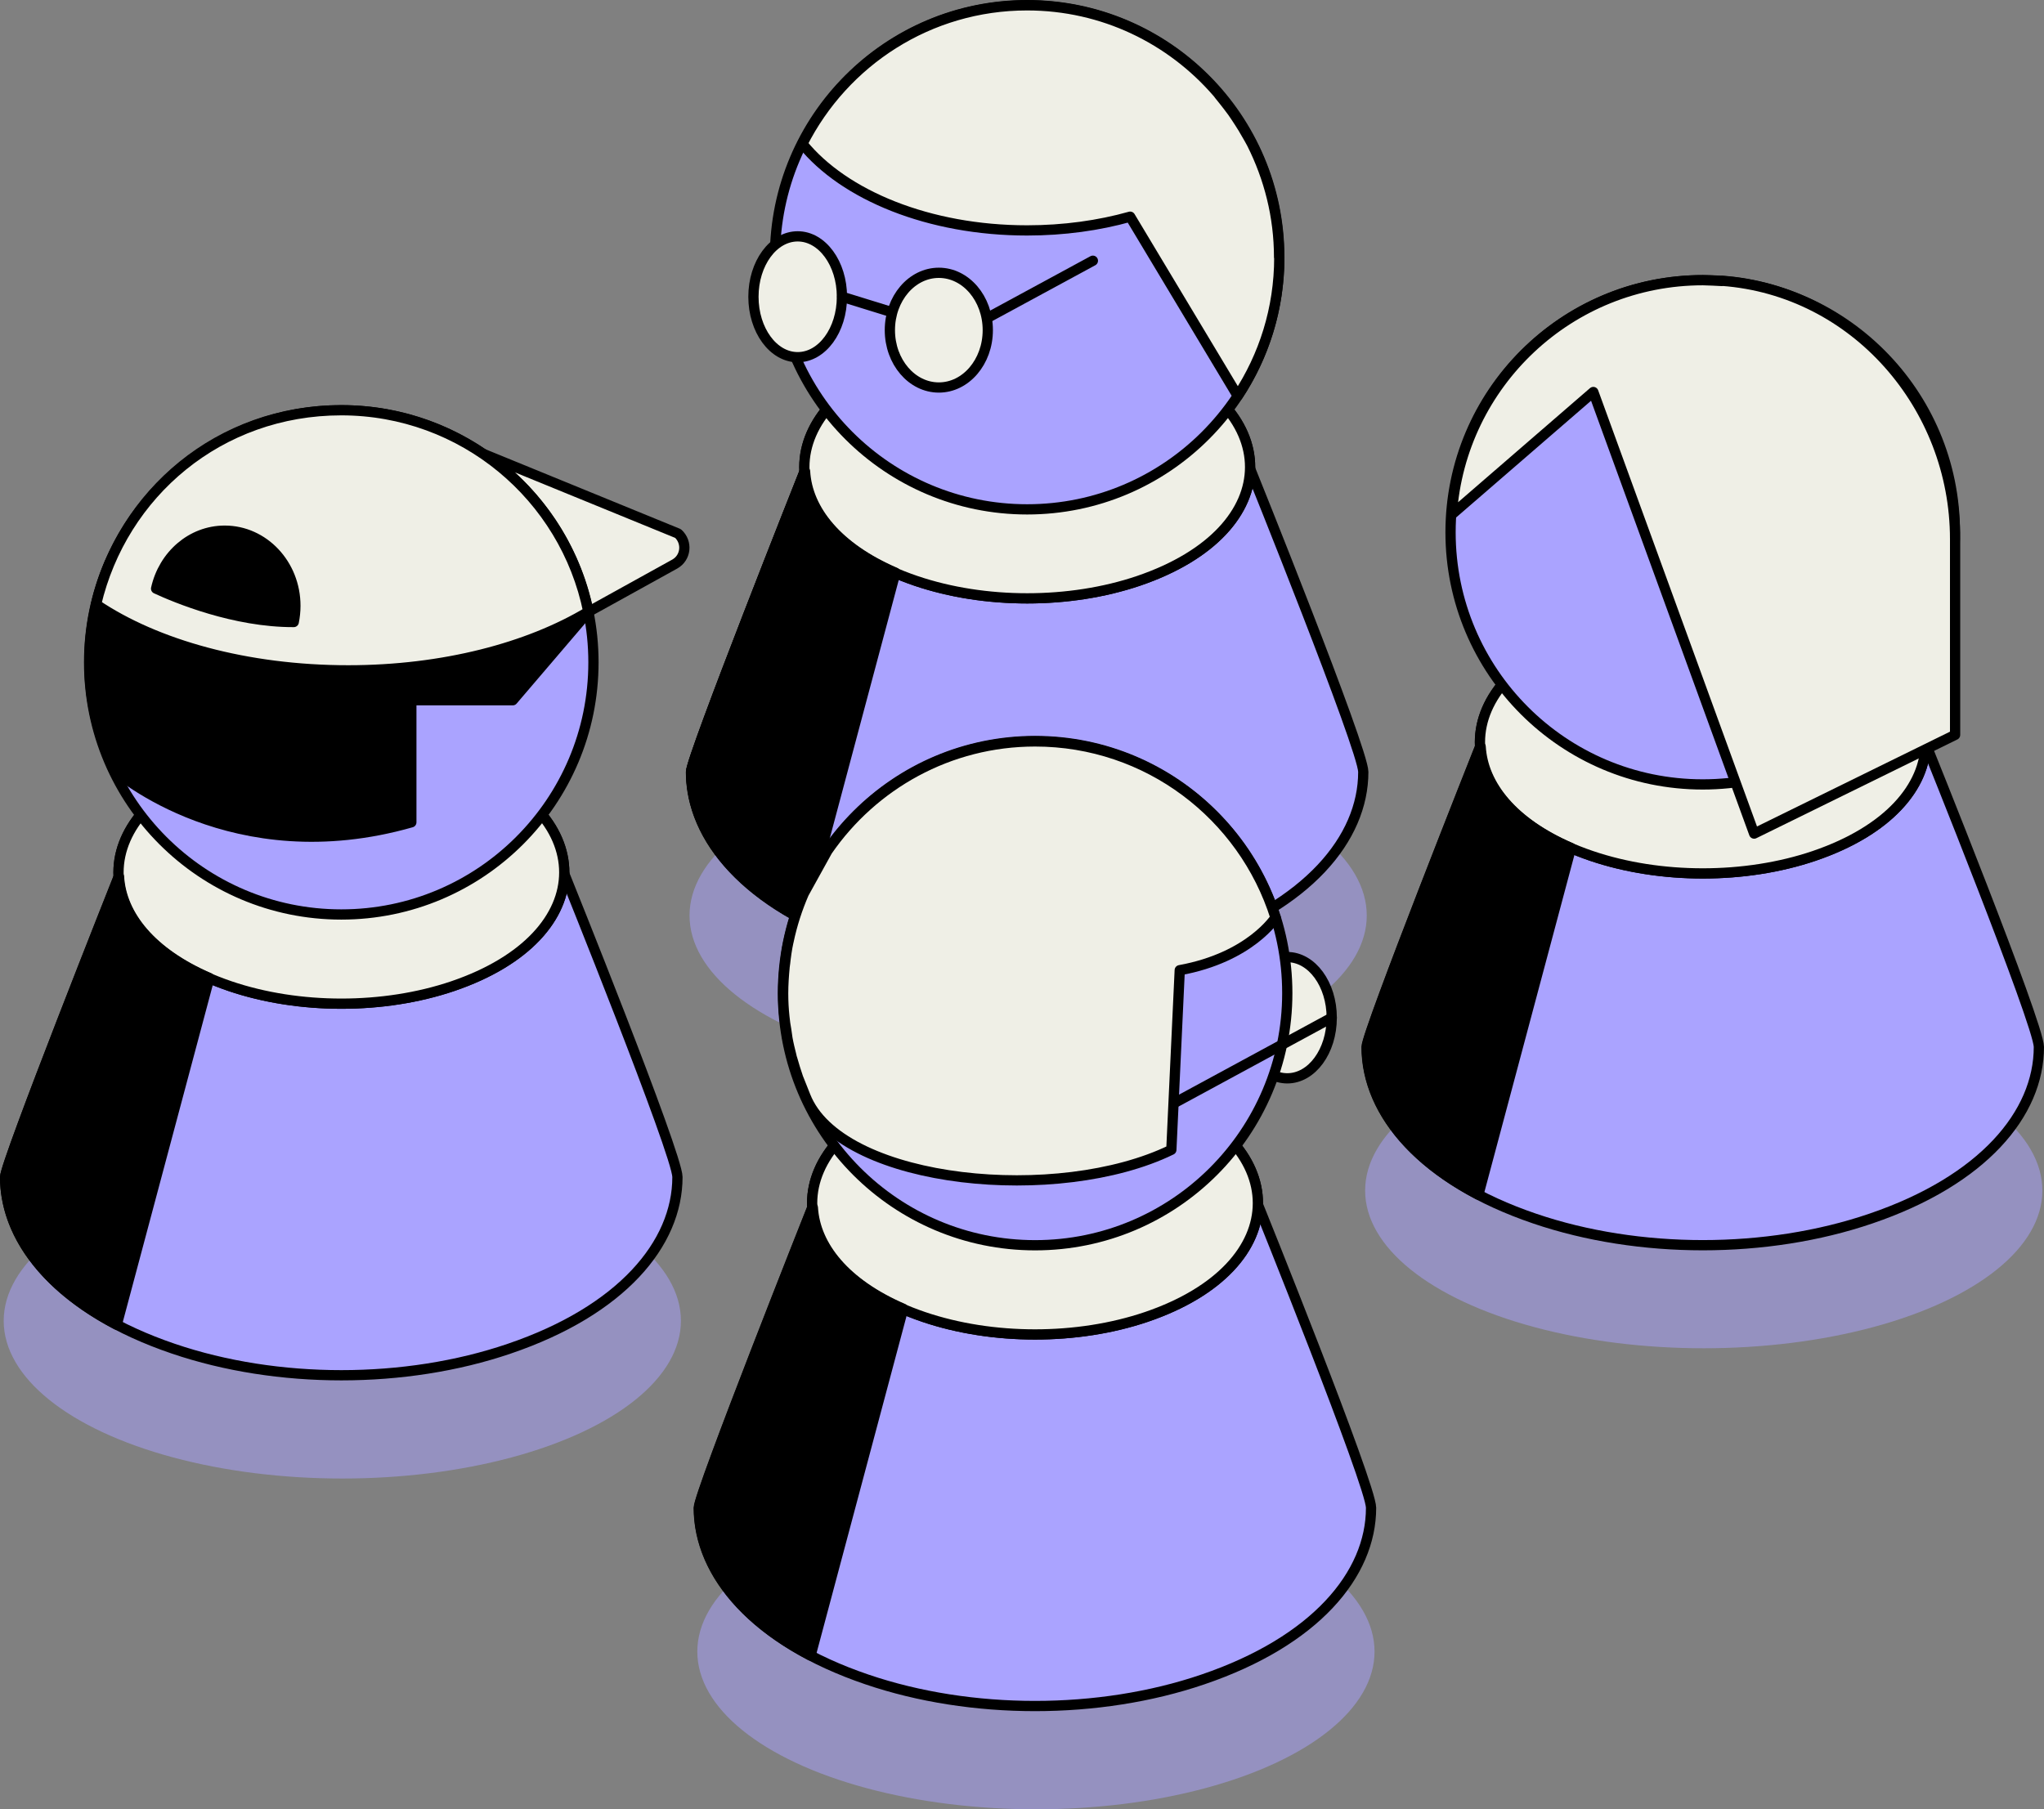 <?xml version="1.0" encoding="UTF-8"?>
<svg xmlns="http://www.w3.org/2000/svg" id="Ebene_2" data-name="Ebene 2" viewBox="0 0 99.78 88.33">
  <rect x="0" y="0" width="99.78" height="88.33" fill="#808080" stroke="none"/>
  <defs>
    <style>
      .cls-1, .cls-2, .cls-3, .cls-4 {
        stroke: #000;
        stroke-linecap: round;
        stroke-linejoin: round;
        stroke-width: .5px;
      }

      .cls-1, .cls-5 {
        fill: #aaa3ff;
      }

      .cls-2 {
        fill: #efefe6;
      }

      .cls-3 {
        fill: none;
      }

      .cls-5 {
        opacity: .5;
        stroke-width: 0px;
      }
    </style>
  </defs>
  <g id="Layer_1" data-name="Layer 1">
    <g>
      <path class="cls-4" d="m39.29,23.02h-.01s-5.54,13.95-5.54,14.66c0,2.65,1.82,5.31,5.45,7.21l4.52-16.93c-2.83-1.22-4.3-3.06-4.41-4.94Z"></path>
      <g>
        <ellipse class="cls-5" cx="50.19" cy="44.7" rx="16.53" ry="7.7"></ellipse>
        <path class="cls-1" d="m61.02,22.87l-21.75.16s-5.54,13.95-5.54,14.66c0,3.26,2.74,6.52,8.21,8.38h0c5.08,1.73,11.33,1.73,16.4,0h0c5.47-1.86,8.21-5.12,8.21-8.38,0-1.11-5.53-14.82-5.53-14.82Z"></path>
        <path class="cls-2" d="m55.58,28.36h0c7.26-2.47,7.26-8.64,0-11.11h0c-3.36-1.14-7.51-1.14-10.87,0h0c-7.26,2.47-7.26,8.64,0,11.11h0c3.36,1.14,7.51,1.14,10.87,0Z"></path>
        <path class="cls-2" d="m55.58,28.36h0c7.26-2.47,7.26-8.64,0-11.11h0c-3.36-1.14-7.51-1.14-10.87,0h0c-7.26,2.47-7.26,8.64,0,11.11h0c3.36,1.14,7.51,1.14,10.87,0Z"></path>
        <circle class="cls-1" cx="50.14" cy="12.56" r="12.31"></circle>
        <path class="cls-2" d="m62.44,12.56c0-2-.49-3.88-1.33-5.55,0,0,0,0,0,0-.08-.16-.18-.32-.27-.48-.1-.18-.21-.36-.32-.53-.12-.18-.23-.36-.36-.54-.07-.1-.14-.19-.21-.28-.14-.18-.28-.36-.42-.53-.04-.05-.07-.1-.11-.14h0c-2.25-2.6-5.57-4.25-9.28-4.25-4.8,0-8.94,2.75-10.97,6.76,2.03,2.51,6.18,4.23,10.97,4.23,1.79,0,3.5-.24,5.03-.67l5.25,8.75c1.28-1.94,2.03-4.26,2.03-6.76Z"></path>
        <ellipse class="cls-2" cx="38.94" cy="14.49" rx="2.16" ry="2.95"></ellipse>
        <line class="cls-2" x1="47.91" y1="15.68" x2="53.35" y2="12.73"></line>
        <line class="cls-3" x1="43.6" y1="15.26" x2="41.11" y2="14.49"></line>
        <ellipse class="cls-2" cx="45.83" cy="16.12" rx="2.39" ry="2.8"></ellipse>
        <path class="cls-4" d="m39.29,23.02h-.01s-5.54,13.95-5.54,14.66c0,2.65,1.82,5.31,5.45,7.21l4.52-16.93c-2.83-1.22-4.3-3.06-4.41-4.94Z"></path>
      </g>
      <g>
        <ellipse class="cls-5" cx="50.57" cy="80.64" rx="16.53" ry="7.7"></ellipse>
        <g>
          <path class="cls-1" d="m61.4,58.8l-21.75.16s-5.54,13.95-5.54,14.66c0,3.26,2.74,6.52,8.21,8.38h0c5.08,1.73,11.33,1.73,16.4,0h0c5.47-1.86,8.21-5.12,8.21-8.38,0-1.11-5.53-14.82-5.53-14.82Z"></path>
          <path class="cls-2" d="m55.96,64.3h0c7.26-2.47,7.26-8.64,0-11.11h0c-3.36-1.14-7.51-1.14-10.87,0h0c-7.26,2.47-7.26,8.64,0,11.11h0c3.36,1.14,7.51,1.14,10.87,0Z"></path>
          <path class="cls-2" d="m55.96,64.3h0c7.26-2.47,7.26-8.64,0-11.11h0c-3.36-1.14-7.51-1.14-10.87,0h0c-7.26,2.47-7.26,8.64,0,11.11h0c3.36,1.14,7.51,1.14,10.87,0Z"></path>
          <path class="cls-4" d="m39.67,58.96h-.01s-5.54,13.95-5.54,14.66c0,2.65,1.82,5.31,5.45,7.21l4.52-16.93c-2.83-1.22-4.3-3.06-4.41-4.94Z"></path>
        </g>
        <g>
          <ellipse class="cls-2" cx="62.84" cy="49.69" rx="2.17" ry="2.96"></ellipse>
          <circle class="cls-1" cx="50.53" cy="48.49" r="12.31"></circle>
          <line class="cls-2" x1="56.69" y1="54.2" x2="65.01" y2="49.69"></line>
          <path class="cls-2" d="m62.26,44.79c-1.57-4.98-6.23-8.59-11.73-8.59-4.21,0-7.92,2.12-10.14,5.34l-1.15,2.08c-.32.74-.57,1.51-.74,2.31,0,.01,0,.03-.01.04-.08.36-.13.73-.17,1.1,0,.05-.02.1-.02.15-.04.42-.07.85-.07,1.28,0,0,0,0,0,.01,0,.38.02.76.06,1.13.02.22.05.43.09.64.02.14.04.28.06.42.05.28.12.56.19.84.01.05.02.1.04.15.09.31.18.62.29.93l.37.93c.02.05.05.1.07.16,0,0,0,0,0,0,1.92,4.11,12.27,5.11,17.78,2.43l.41-8.77c3.46-.63,4.68-2.58,4.68-2.58Z"></path>
        </g>
      </g>
      <g>
        <g>
          <ellipse class="cls-5" cx="16.71" cy="64.49" rx="16.53" ry="7.7"></ellipse>
          <path class="cls-1" d="m27.54,42.65l-21.75.16S.25,56.76.25,57.47c0,3.26,2.74,6.52,8.21,8.38h0c5.08,1.73,11.33,1.73,16.4,0h0c5.47-1.86,8.21-5.12,8.21-8.38,0-1.11-5.53-14.82-5.53-14.82Z"></path>
          <path class="cls-2" d="m22.1,48.15h0c7.26-2.47,7.26-8.64,0-11.11h0c-3.36-1.14-7.51-1.14-10.87,0h0c-7.26,2.47-7.26,8.64,0,11.11h0c3.36,1.14,7.51,1.14,10.87,0Z"></path>
          <path class="cls-2" d="m22.1,48.15h0c7.26-2.47,7.26-8.64,0-11.11h0c-3.36-1.14-7.51-1.14-10.87,0h0c-7.26,2.47-7.26,8.64,0,11.11h0c3.36,1.14,7.51,1.14,10.87,0Z"></path>
          <circle class="cls-1" cx="16.66" cy="32.34" r="12.31"></circle>
          <path class="cls-2" d="m33.1,26.05l-9.51-3.89c2.6,1.77,4.49,4.51,5.14,7.71l4.21-2.33c.55-.31.63-1.06.16-1.49Z"></path>
          <path class="cls-4" d="m15.21,24.11l-9.84,3.34c-.65,1.5-1.01,3.15-1.01,4.88,0,1.45.26,2.83.72,4.12l.37.93c.02.05.05.1.07.16.21.18,5.85,5.1,14.56,2.61v-5.96h4.95l3.69-4.32-13.51-5.76Z"></path>
          <path class="cls-2" d="m17,32.73c4.64,0,8.81-1.11,11.72-2.86-1.14-5.62-6.11-9.84-12.06-9.84s-10.69,4.05-11.97,9.48c2.92,1.97,7.34,3.22,12.31,3.22Z"></path>
        </g>
        <path class="cls-4" d="m10.97,25.91c-1.63,0-2.99,1.21-3.35,2.83.97.45,3.82,1.64,6.72,1.63.05-.25.08-.52.08-.79,0-2.03-1.55-3.67-3.45-3.67Z"></path>
      </g>
      <path class="cls-4" d="m5.81,42.81h-.01S.25,56.76.25,57.47c0,2.65,1.82,5.31,5.45,7.21l4.52-16.93c-2.83-1.22-4.3-3.06-4.41-4.94Z"></path>
      <g>
        <g>
          <ellipse class="cls-5" cx="83.17" cy="58.13" rx="16.53" ry="7.7"></ellipse>
          <path class="cls-1" d="m94,36.3l-21.75.16s-5.54,13.95-5.54,14.66c0,3.26,2.74,6.52,8.21,8.38h0c5.08,1.73,11.33,1.73,16.4,0h0c5.47-1.86,8.21-5.12,8.21-8.38,0-1.11-5.53-14.82-5.53-14.82Z"></path>
          <path class="cls-2" d="m88.56,41.79h0c7.26-2.47,7.26-8.64,0-11.11h0c-3.36-1.14-7.51-1.14-10.87,0h0c-7.26,2.47-7.26,8.64,0,11.11h0c3.36,1.14,7.51,1.14,10.87,0Z"></path>
          <path class="cls-2" d="m88.56,41.79h0c7.26-2.47,7.26-8.64,0-11.11h0c-3.36-1.14-7.51-1.14-10.87,0h0c-7.26,2.47-7.26,8.64,0,11.11h0c3.36,1.14,7.51,1.14,10.87,0Z"></path>
          <circle class="cls-1" cx="83.12" cy="25.99" r="12.31"></circle>
          <path class="cls-2" d="m84.06,13.72c-.3-.02-.62-.03-.93-.04,0,0,0,0,0,0-6.5,0-11.82,5.05-12.26,11.44l6.91-5.98,7.85,21.56,9.81-4.82v-9.56c0-6.49-4.89-12.13-11.37-12.61Z"></path>
        </g>
        <path class="cls-4" d="m72.27,36.46h-.01s-5.54,13.95-5.54,14.66c0,2.65,1.82,5.31,5.45,7.21l4.52-16.93c-2.83-1.22-4.3-3.06-4.41-4.94Z"></path>
      </g>
    </g>
  </g>
</svg>
